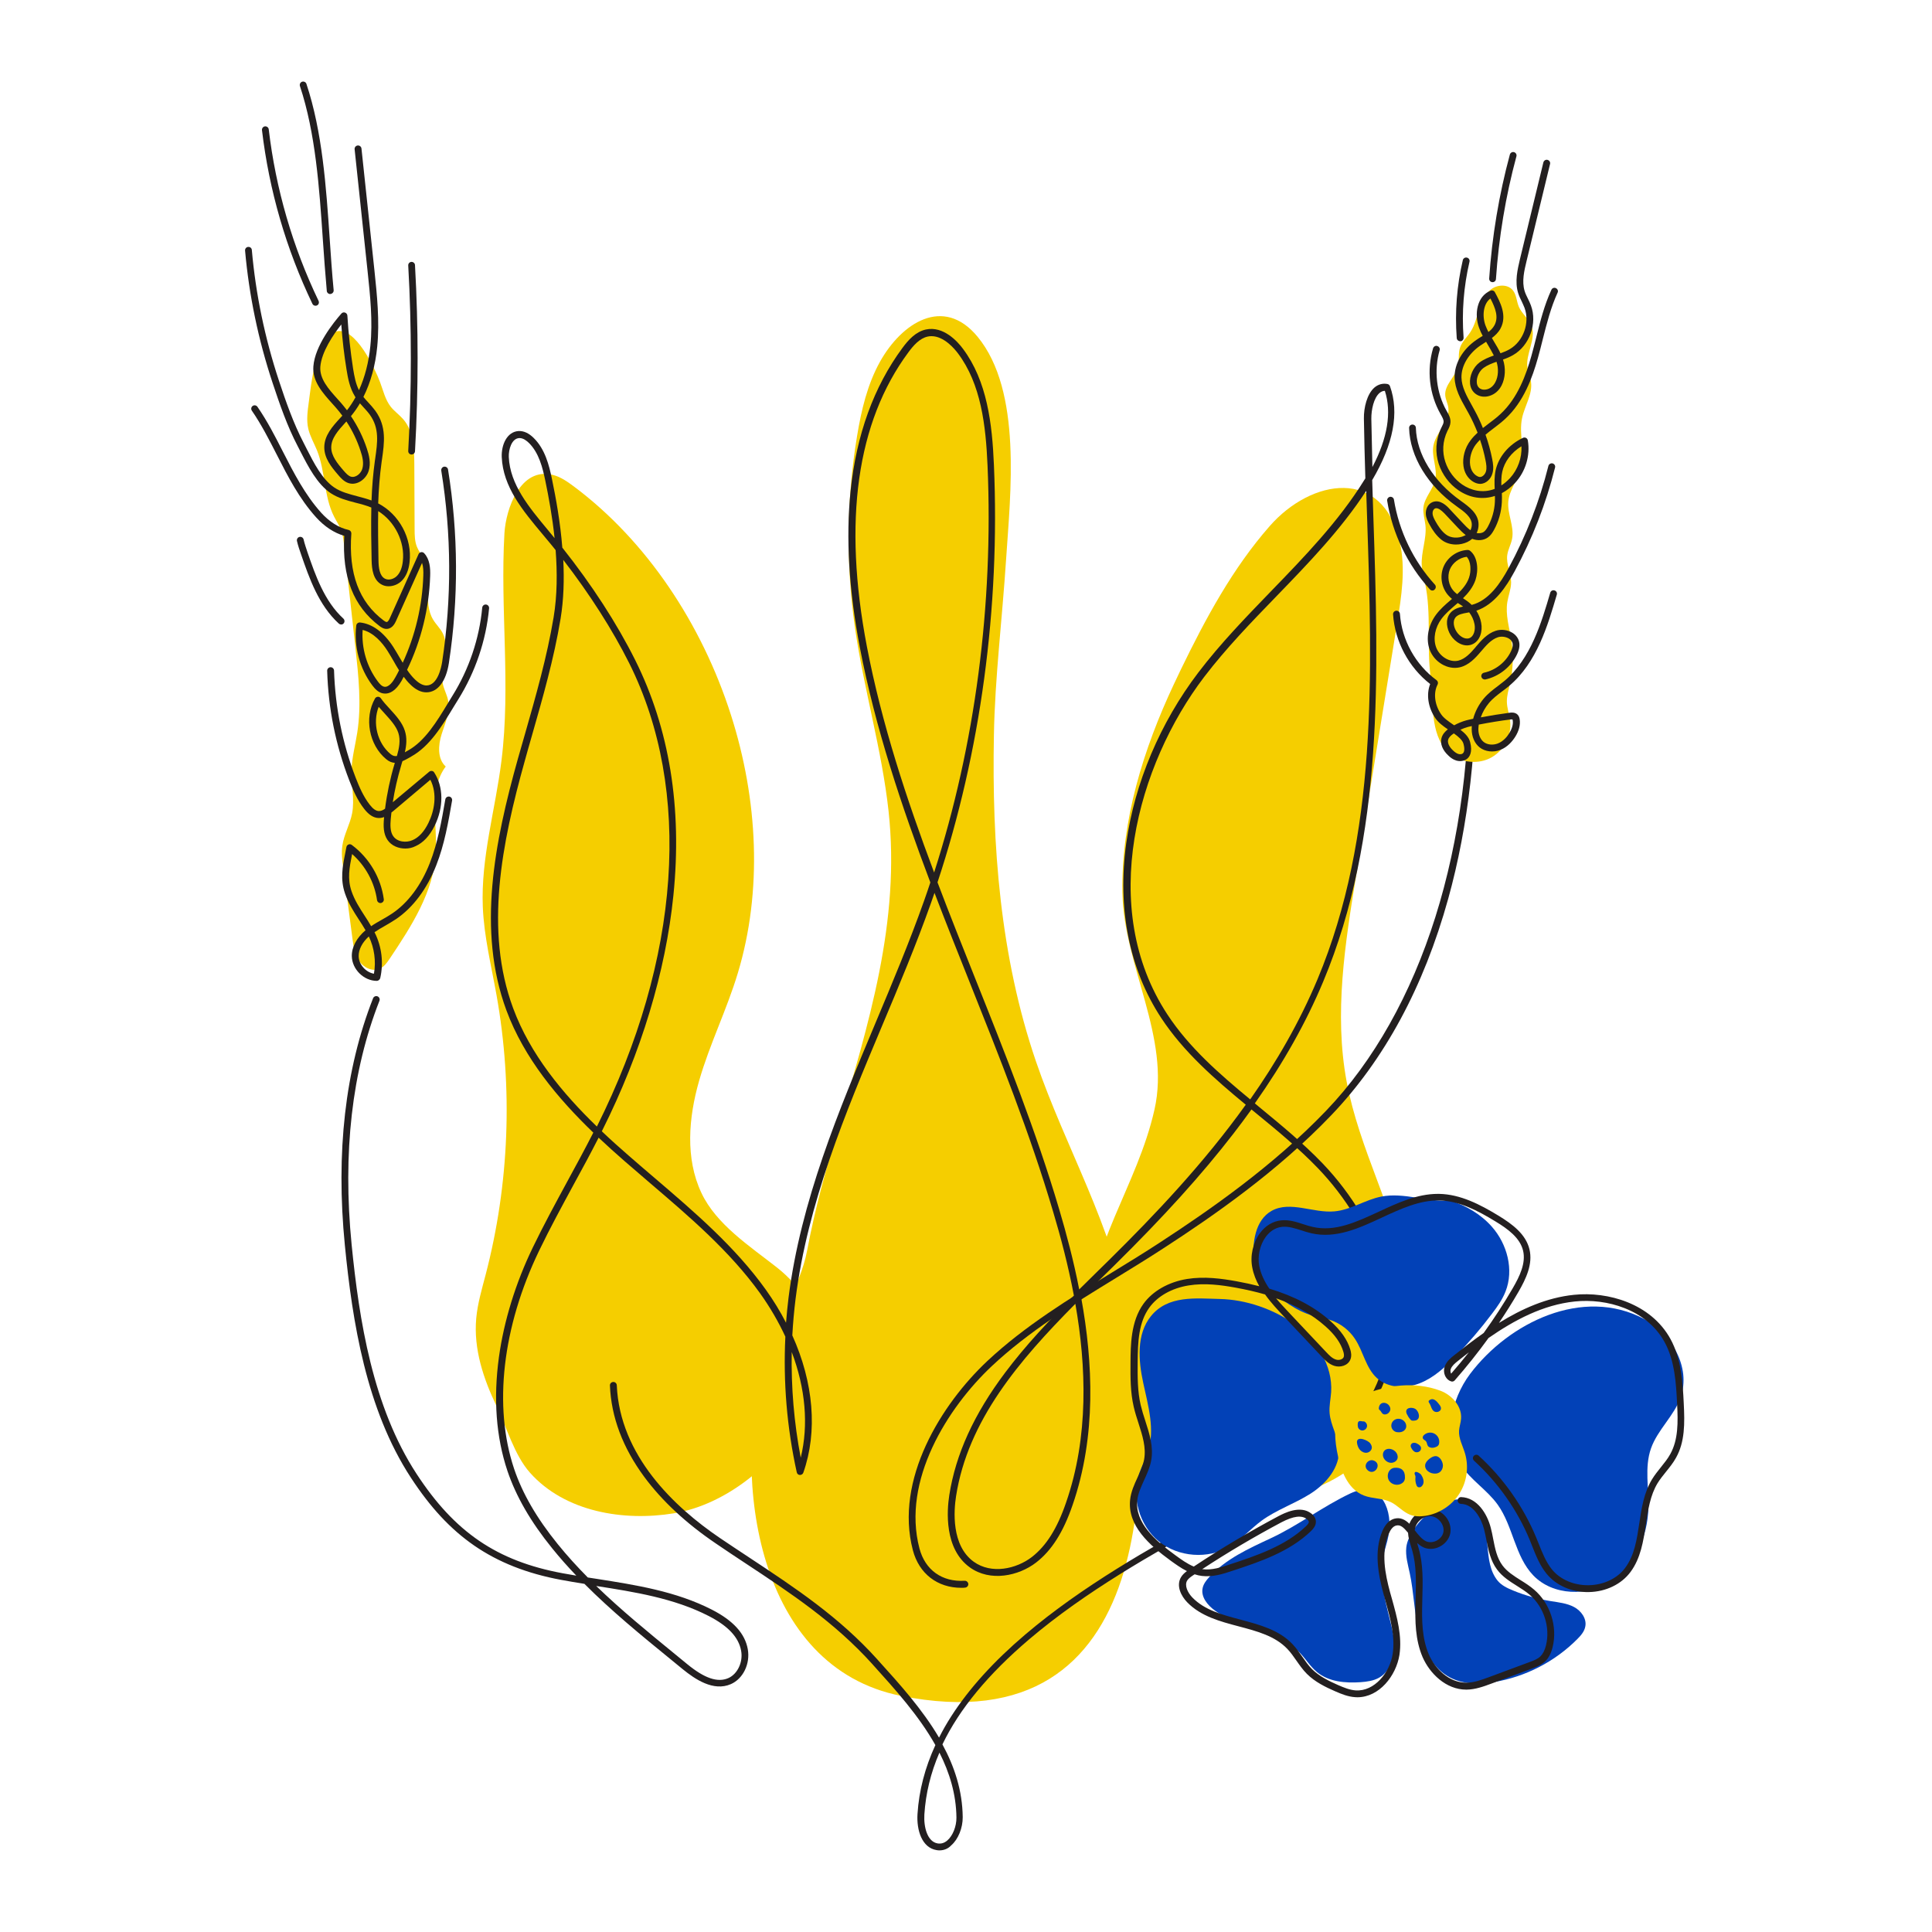 <?xml version="1.0" encoding="UTF-8"?> <!-- Generator: Adobe Illustrator 25.2.1, SVG Export Plug-In . SVG Version: 6.00 Build 0) --> <svg xmlns="http://www.w3.org/2000/svg" xmlns:xlink="http://www.w3.org/1999/xlink" version="1.1" id="Слой_1" x="0px" y="0px" width="2000px" height="2000px" viewBox="0 0 2000 2000" style="enable-background:new 0 0 2000 2000;" xml:space="preserve"> <style type="text/css"> .st0{fill:#F5CE00;} .st1{fill:#231F20;} .st2{fill:#0241B7;} </style> <g> <g id="XMLID_00000157280948835989663460000008685308955538075049_"> <path class="st0" d="M756.6,739.9c-30.1-94-87.1-179.9-162.5-236.3c-6.7-5-13.8-10-21.9-12c-33.7-8.3-48.5,35.3-50,60.3 c-4.6,78.5,6.7,157.7-3.1,235.7c-6.3,50.6-21.4,100.4-19.3,151.3c1.3,30.8,8.8,60.9,14.2,91.2c17.1,95.8,13.3,195.4-11.3,289.6 c-3.9,14.9-8.3,29.7-9.7,45c-2.9,31.9,7.5,62.7,21.1,91.1c10.5,22,18.4,50.6,34.5,68.7c36.4,40.9,97.3,50.5,148.8,42.1 c107.8-17.5,213.4-170.9,106.5-254.8c-27.5-21.6-62.5-44.3-77.8-76.9c-16.9-35.8-13.3-78-2.4-116s28.7-73.7,40.1-111.6 C789.4,922.5,784.7,827.6,756.6,739.9z"></path> </g> <g id="XMLID_00000141448159904285488460000002099047576304956596_"> <path class="st0" d="M1215,708.7c-31.1,66.2-54.4,140.3-53.1,215.3c1.3,75.6,50.2,149.7,33.2,224.7 c-17.9,79.4-68.3,140.5-69.9,225.2c-1.2,62.8,14,142.6,77.8,171.1c57.4,25.6,151,11.2,198.9-27.8c58.4-47.5,69.7-124.2,55.6-194.5 c-14-69.6-50.5-133.3-63.5-203.2c-13.1-70.4-1.6-142.7,9.9-213.3c14.1-87,28.3-174,42.4-261c4.5-27.8,9-56.4,2.8-83.9 c-17.6-78.4-91.7-65.8-134.7-16.7c-38.4,43.7-66.3,95.6-91.7,147.9C1220.1,698,1217.5,703.3,1215,708.7z"></path> </g> <g id="XMLID_00000117649250904395172010000015980063158513396922_"> <path class="st0" d="M1041.5,579.1c4.4-67.5,16.9-174.1-29.5-230.5c-35.5-43-78.8-14-101,25.8c-13.1,23.5-19.3,50.1-23.7,76.6 c-11,66-11.7,133.6-2.1,199.8c9.2,63.3,27.6,125,34.6,188.5c12.6,115.2-20.8,220.9-52.7,329.9c-12.2,41.8-23.5,82.5-31.5,125 c-7.4,39.7-34.3,74.7-44.9,114.3c-33.5,124.9-6.8,317.2,141.7,347c269.3,54.1,261-243.6,235.8-391.9 c-15.9-93.6-65.4-175.9-95.8-264.9c-37.1-108.6-45.7-224.1-43.5-338.1C1029.9,702.1,1037.5,640.6,1041.5,579.1z"></path> </g> </g> <g> <g> <path class="st1" d="M972.5,1915.5c-1,0-2.1-0.1-3.1-0.3c-15-2.5-20.7-20.6-19.6-37.4c1.5-24,7.7-47.9,18.5-71.3 c-17.1-30.5-41.8-57.8-64.7-83.2l-0.6-0.7c-39.2-43.4-83.9-73-131.3-104.3c-10-6.6-20.3-13.4-30.5-20.4 c-30.9-20.9-55.9-44.2-74.3-69.1c-22.2-30.1-34.2-61.9-35.5-94.5c-0.1-2,1.4-3.6,3.4-3.7c1.9-0.1,3.6,1.4,3.7,3.4 c3.1,72.9,59.7,126.2,106.7,158.1c10.2,6.9,20.5,13.7,30.5,20.3c47.8,31.6,92.9,61.4,132.6,105.5l0.6,0.7 c22.2,24.5,45.9,50.8,63.2,80.2c3.8-7.6,8.1-15.1,12.9-22.5c18.2-28.3,43.8-56.6,76.3-84.2c59.5-50.6,130.3-90,187.2-121.6 c9.8-5.4,20-10.8,30.8-16.5c54.6-28.8,116.6-61.4,142.7-114.5c38.3-77.8-1.4-171.6-57.6-230.1c-19.8-20.6-42.5-39.3-64.5-57.3 c-1.5-1.2-2.9-2.4-4.4-3.6c-6,8.3-12.2,16.7-18.7,25.1c-32.7,42.3-71.9,85.7-123.3,136.4c-3.4,3.3-6.8,6.7-10.2,10 c-8,7.9-16,15.7-24,23.7c12.1,66.5,15.8,142.8-9,214.4c-9.7,28.2-21.7,47-37.7,59.4c-18.1,14-47.6,20.3-68.7,5 c-26.6-19.2-23.7-58.6-21.2-74.7c6.6-42.3,25.5-83.9,58-127.1c21.1-28.1,45.8-54.3,71-79.5c-6-31.7-13.8-61.1-21.4-86.5 c-23.9-81-55.9-161.1-86.8-238.6c-12.1-30.3-24.3-60.9-36.1-91.8c-1.3,3.7-2.5,7.3-3.8,10.9c-15.2,42.8-33.1,85.5-50.5,126.8 c-37.9,90.1-77,183.4-89.5,282.4c-1.6,12.7-2.7,25.4-3.4,38c22,48.8,26.4,99.4,11.4,142.1c-0.5,1.5-2,2.4-3.6,2.4 c-1.6-0.1-2.9-1.2-3.2-2.8c-10.2-46.3-14.1-93.3-11.8-140.4c-7-15.2-15.7-30.2-26.1-44.8c-31.2-43.5-73-79.2-113.4-113.7 c-9-7.7-18.3-15.7-27.4-23.6c-8.7-7.6-17.6-15.6-26.4-23.9c-8.4,16.5-17.3,32.9-26,48.8c-12,22.2-24.5,45.1-35.6,68.2 c-38.1,79-47.5,161.3-25.9,225.8c8.6,25.5,23.3,51,45.2,78c9.7,12,20.2,23.5,31.1,34.5c3.3,0.5,6.5,1,9.7,1.5 c40.1,6.3,81.6,12.8,118.7,31.8c22.1,11.3,34.3,24.7,37.2,40.9c2.7,15.1-4.8,30.6-17.5,36.2c-18.1,7.9-37.1-5.1-49.9-15.5 c-4.2-3.5-8.5-6.9-12.7-10.4c-30.2-24.6-61-49.8-89-77.9c-8-1.3-16-2.6-24-4.1c-35.6-6.6-65.1-18.3-90.2-35.6 c-24.4-16.9-45.2-39.2-65.5-70.3c-46.2-70.7-60.5-161.2-68.3-240.5c-9.5-96,0.3-182.1,29.2-255.7c0.7-1.8,2.8-2.7,4.6-2 c1.8,0.7,2.7,2.8,2,4.6c-28.5,72.6-38.2,157.5-28.8,252.4c7.8,78.4,21.8,167.8,67.2,237.3c39.5,60.5,83.3,90.3,151.1,102.9 c4.7,0.9,9.5,1.7,14.3,2.5c-8.7-9.1-17-18.4-24.9-28.2c-22.4-27.6-37.5-53.9-46.4-80.2c-11.8-35.2-14.7-74.9-8.8-117.9 c5.2-37.5,17.3-76.7,35-113.3c11.2-23.2,23.7-46.2,35.8-68.5c9-16.5,18.2-33.5,26.9-50.5c-36.6-35.3-71.6-76.9-90-126.7 c-30.5-82.6-12.3-174,12-260.6c2.4-8.5,4.9-17.2,7.3-25.5c11.2-39.2,22.8-79.8,29.6-120.7c3.8-22.8,3.8-46.7,2.1-69.5 c-2.3-2.9-4.6-5.8-7-8.6c-2.3-2.8-4.6-5.5-6.9-8.3c-20-23.9-40.6-48.5-41.9-79.5c-0.5-12.6,5.4-26.3,17.6-26.9 c5.2-0.2,10.5,2.2,15.5,7.2c11.7,11.5,15.9,28,18.9,42.6c4.1,19.7,8.6,44.5,10.7,70.9c30.6,38.5,56.5,78.5,75.4,116.3 c35.5,71.1,48.8,153.1,39.6,243.7c-8,78.9-33.4,162.9-73.5,243c-0.2,0.4-0.4,0.8-0.6,1.2c9.2,8.8,18.5,17.1,27.7,25.1 c9,7.9,18.3,15.8,27.3,23.5c40.7,34.8,82.8,70.8,114.5,115c8.1,11.3,15.2,22.9,21.2,34.6c0.7-8.7,1.5-17.3,2.6-26 c12.6-100,52-193.7,90-284.3c17.3-41.2,35.2-83.9,50.3-126.5c2.2-6.3,4.4-12.6,6.5-19c-29.9-79.1-57-160.1-73-243.3 c-11.3-59.1-14.6-113.5-9.6-161.8c6-58.3,24.1-108.2,53.7-148.2c6-8.2,13.7-16.8,24.3-19.1c18.2-3.9,32.9,12.6,38.3,19.9 c25.1,33.5,30.3,77.6,32.1,120.3c6.4,148.4-13.8,297.3-58.4,432.1c12.7,33.6,26,66.8,39.1,99.7c31,77.6,63,157.9,87,239.2 c7.2,24.3,14.7,52.3,20.6,82.5c6.9-6.8,13.8-13.6,20.6-20.3c3.4-3.3,6.8-6.7,10.2-10c47.5-46.9,98.1-100.2,141.6-160.9 c-32.1-26.6-64.3-54.5-87.5-89.8c-33.1-50.4-45.6-113-36.2-181.1c8.6-61.9,35.1-124.6,74.6-176.5c22.8-30,49.5-57.5,75.3-84.2 c34.4-35.5,69.9-72.2,96.2-114.6c0.5-0.8,0.9-1.5,1.4-2.2c-0.6-20.6-1.2-41.4-1.5-61.9c-0.2-11.2,3.2-25.5,11-32.2 c3.8-3.2,8.4-4.5,13.3-3.6c1.2,0.2,2.3,1.1,2.7,2.3c9.8,27.3,3.6,60-18.4,97.2c0.4,12.8,0.8,25.5,1.2,38.1 c5.4,162.5,11,330.6-51.9,481c-17.7,42.3-41,83.8-70.8,126.1c1.6,1.3,3.2,2.6,4.8,4c22.1,18.2,45,37,65.1,57.9 c31.2,32.5,54.8,72.5,66.4,112.8c13,45.3,10.4,88.6-7.6,125.3c-27.2,55.2-90.2,88.4-145.8,117.7c-10.8,5.7-20.9,11-30.6,16.4 c-56.6,31.5-127.1,70.7-186,120.8c-42.2,35.9-72,71.9-89.7,108.7c12.5,23,20.7,47.9,21,75.3c0.1,11.2-4.7,23-11.9,29.2 C981.5,1913.8,977.1,1915.5,972.5,1915.5z M972.5,1814.3c-9.1,21-14.2,42.3-15.6,64c-0.8,13.2,3.1,28.2,13.7,30 c3.6,0.6,7-0.4,10.1-3.1c5.6-4.8,9.5-14.6,9.4-23.7C989.8,1857.3,983,1835.1,972.5,1814.3z M617.2,1641.8 c25.9,25.1,54,48,81.5,70.5c4.2,3.5,8.5,6.9,12.7,10.4c17.9,14.7,31.5,19.3,42.5,14.5c9.6-4.2,15.5-16.7,13.3-28.4 c-2.5-13.9-13.5-25.6-33.5-35.9C697.7,1654.4,656.8,1648,617.2,1641.8C617.2,1641.8,617.2,1641.8,617.2,1641.8z M1113.2,1349.7 c-57.9,58.4-111.3,120.6-123.5,199.2c-2.3,14.8-5.1,50.9,18.3,67.8c18.3,13.2,44.1,7.5,60.2-4.9c14.8-11.5,26.1-29.3,35.3-56.1 C1127.3,1487.2,1124.5,1414.1,1113.2,1349.7z M819.6,1399.6c-0.7,36.7,2.4,73.2,9.3,109.4C837.2,1475.2,833.8,1437.2,819.6,1399.6 z M583.1,579.6c1,20.1,0.5,40.9-2.8,60.9c-6.8,41.2-18.5,82-29.8,121.5c-2.4,8.4-4.9,17-7.2,25.5c-23.9,85.4-42,175.5-12.1,256.2 c17.7,47.8,51.2,88.1,86.7,122.5c86.8-173.7,99-348.4,33.5-479.6C634,651.9,610.6,615.2,583.1,579.6z M1414.3,508.1 c-26.2,40.2-60.1,75.2-92.9,109.1c-25.7,26.5-52.2,53.9-74.8,83.5c-69.2,90.9-110.7,239-38.1,349.5c22.5,34.3,54.1,61.8,85.7,87.9 c27-38.4,51-79.8,69.7-124.4c62.3-149.1,56.7-316.3,51.3-478.1C1414.9,526.5,1414.6,517.3,1414.3,508.1z M964.3,348 c-1.3,0-2.6,0.1-3.9,0.4c-8.4,1.8-14.9,9.3-20.1,16.4c-53.4,72.1-67.8,174.5-42.9,304.5c15.3,79.8,41,157.7,69.6,233.9 c42.4-131.8,61.5-276.7,55.3-421.2c-1.8-41.5-6.7-84.4-30.7-116.3C988.3,361.3,977.3,348,964.3,348z M537.9,453.5 c-0.1,0-0.2,0-0.4,0c-7.9,0.4-11.1,11.9-10.8,19.5c1.2,28.6,21.1,52.3,40.2,75.3c2.3,2.8,4.7,5.6,6.9,8.4c0.1,0.1,0.2,0.3,0.3,0.4 c-2.3-22.1-6.1-42.6-9.6-59.5c-2.8-13.5-6.6-28.8-16.9-39C545.3,456.3,541.7,453.5,537.9,453.5z M1433.6,404.6 c-2,0-3.8,0.8-5.5,2.2c-6,5.1-8.6,17.4-8.5,26.7c0.3,16.5,0.7,33.3,1.1,50C1436.4,453.5,1440.8,427,1433.6,404.6z"></path> </g> </g> <g> <g> <path class="st0" d="M319.6,416.8c-1.2,8.9-2.5,18.1-0.5,26.9c1.8,7.9,6,15,9.1,22.6c8.8,22,6.9,47.5,17.7,68.6 c2.5,4.9,5.7,9.6,7.5,14.8c1.7,4.7,2.2,9.6,2.8,14.6c3.9,35.3,7.8,70.6,11.7,105.9c3.2,29.4,6.5,59.2,1.9,88.4 c-2,13-5.6,25.9-5.9,39c-0.4,14.9,3.4,29.9,0.6,44.4c-2.2,11.5-8.5,21.9-10.1,33.5c-1.1,7.7-0.1,15.4,0.9,23.1 c3.2,24.2,6.3,48.4,9.5,72.6c1.1,8.2,2.3,16.7,6.9,23.6c4.6,6.8,13.8,11.4,21.4,8c4.6-2,7.6-6.4,10.4-10.5 c22.4-33.5,45.5-69.1,47.7-109.3c1.7-30.6-8.1-64.9,10.2-89.5c-8.8-8-7.8-22.2-4.2-33.6c3.6-11.4,9-23,6.7-34.7 c-1.1-5.8-4.1-11-5.4-16.8c-3.9-17.4,7.9-36.8-0.1-52.7c-2.6-5.2-7-9.2-10-14.2c-11.1-18.3-0.2-43.5-9.7-62.7 c-2.1-4.3-5.2-8.1-7-12.5c-2.4-5.8-2.5-12.3-2.5-18.7c-0.1-22.3-0.2-44.5-0.3-66.8c-0.1-16.4-0.7-34.3-11.4-46.7 c-4-4.6-9.1-8.2-12.9-12.9c-5.8-7.3-7.9-16.9-11.2-25.7c-5.1-13.6-25.5-57.6-45.1-52.4C326.4,348.9,322,399.4,319.6,416.8z"></path> </g> <g> <g> <path class="st1" d="M402.3,606.9c-2.4,0-4.8-0.5-6.9-1.6c-9.1-4.6-10.5-15.9-10.7-25.2c-0.4-18-0.7-36.3-0.3-54.7 c-5.1-2.1-10.6-3.6-16.3-5c-8.8-2.3-17.9-4.7-25.8-9.9c-14-9.4-23.4-27.8-31-42.6c-1.1-2.1-2.2-4.2-3.2-6.2 c-10.8-20.6-18.7-43.6-25.9-65.3c-14.8-44.6-24.4-90.7-28.5-137c-0.2-1.9,1.3-3.7,3.2-3.8c2-0.2,3.7,1.3,3.8,3.2 c4,45.7,13.5,91.3,28.1,135.4c7.1,21.5,15,44.1,25.5,64.2c1.1,2,2.1,4.1,3.2,6.3c7.5,14.8,16.1,31.6,28.6,40 c6.9,4.6,15.1,6.7,23.7,9c4.9,1.3,9.9,2.6,14.8,4.4c0.5-13.8,1.6-27.6,3.5-41.3l0.3-2c2.4-16.9,4.5-31.4-5.5-45.4 c-2-2.8-4.3-5.3-6.8-8c-1.2-1.3-2.3-2.6-3.5-3.9c-2.8,4.8-5.9,9.2-9.3,13.3c7,10.4,12.6,21.8,16.5,33.6 c2.2,6.6,4.4,15.1,1.8,23.2c-2.6,8.2-11.8,15.4-20.8,12.5c-4.7-1.5-8.1-5.4-10.5-8.2c-7.7-8.9-14.6-17.7-14.6-28.9 c0-12.2,8.6-21.7,16.3-30.1c0.8-0.9,1.6-1.8,2.4-2.6c-2.1-2.8-4.3-5.6-6.6-8.2c-1.3-1.5-2.7-3.1-4.1-4.6 c-9.6-10.7-20.5-22.8-19.3-38.2c1.6-21.4,20.8-45.4,29-54.7c0.9-1.1,2.5-1.5,3.8-1c1.4,0.5,2.3,1.7,2.4,3.1 c1.1,18.3,3.1,36.7,5.9,54.8c1.3,8,2.7,15.7,6.1,22.4c6.1-13.4,10.1-28.8,11.8-45.8c2.6-25.8-0.2-52.1-2.9-77.6 c-3.7-34.8-5.2-48.9-6.7-63c-1.5-14.1-3-28.2-6.7-63c-0.2-1.9,1.2-3.7,3.2-3.9c1.9-0.2,3.7,1.2,3.9,3.2c3.7,34.8,5.2,48.9,6.7,63 c1.5,14.1,3,28.2,6.7,63c2.7,25.8,5.5,52.5,2.9,79.1c-1.9,19.4-6.8,37-14.3,52c1.6,2,3.3,3.9,5.1,5.8c2.5,2.7,5,5.5,7.3,8.6 c11.7,16.3,9.3,32.9,6.8,50.5l-0.3,2c-2,14.3-3.1,28.8-3.6,43.3c21.8,11.3,35.3,36.3,32.5,60.8c-0.9,8.1-3.5,14.5-7.7,18.9 C412.6,604.8,407.3,606.9,402.3,606.9z M391.5,529.1c-0.3,17.1,0,34.2,0.3,51c0.1,7.3,1,16.1,6.8,19c4.2,2.1,9.7,0,12.6-3.2 c3.1-3.3,5.1-8.3,5.8-14.8C419.4,560.9,408.6,539.7,391.5,529.1z M358.6,436.3c-0.4,0.5-0.9,0.9-1.3,1.4 c-7.1,7.8-14.4,15.9-14.4,25.4c0,8.7,6.1,16.4,12.9,24.2c2.5,2.9,4.7,5.2,7.3,6.1c4.9,1.5,10.3-2.9,11.9-7.9 c1.9-6.1,0.2-12.9-1.8-18.8C369.7,456,364.8,445.7,358.6,436.3z M353.3,335.9c-8.2,10.4-20.5,28.4-21.7,43.8 c-0.9,12.4,8.4,22.9,17.5,33c1.4,1.6,2.9,3.2,4.2,4.7c2,2.4,4,4.8,5.9,7.3c3.2-4.1,6.2-8.6,8.8-13.4c-0.3-0.4-0.5-0.8-0.7-1.2 c-5.2-8.4-7.1-18.3-8.6-27.7C356.2,367.1,354.4,351.5,353.3,335.9z"></path> </g> <g> <path class="st1" d="M326.6,316.5c-1.3,0-2.6-0.7-3.2-2c-27.2-56.8-44.8-117.3-52.2-179.8c-0.2-1.9,1.2-3.7,3.1-3.9 c1.9-0.2,3.7,1.2,3.9,3.1c7.3,61.8,24.7,121.5,51.6,177.6c0.8,1.8,0.1,3.9-1.7,4.7C327.6,316.4,327.1,316.5,326.6,316.5z"></path> </g> <g> <path class="st1" d="M341.8,304.4c-1.8,0-3.4-1.4-3.5-3.2c-1.6-17.7-2.9-35.8-4.1-53.3c-3.7-54-7.5-109.9-23.7-158.8 c-0.6-1.9,0.4-3.9,2.2-4.5c1.9-0.6,3.9,0.4,4.5,2.2c16.5,49.7,20.4,106.1,24.1,160.5c1.2,17.5,2.4,35.5,4.1,53.1 c0.2,1.9-1.3,3.7-3.2,3.9C342,304.4,341.9,304.4,341.8,304.4z"></path> </g> <g> <path class="st1" d="M398.8,718c-0.8,0-1.6-0.1-2.3-0.2c-5-0.9-8.5-4.9-11-8.2c-13.2-17.6-19.3-40.2-16.7-62.1 c0.2-1.9,2-3.3,3.9-3.1c12.6,1.3,24.5,10,34.4,25.3c2.3,3.6,4.5,7.4,6.6,11c1.1,1.8,2.1,3.6,3.2,5.4c13-28.3,20.3-59.1,21.3-90.2 c0.2-4.6,0-9.3-1.3-13.2l-26.8,59.8c-1.1,2.4-3.6,7.9-9.1,8.5c-3.7,0.4-6.8-1.9-8.2-3c-26.9-20.3-38.9-50.8-36.4-93.3 c-10.5-3-20.5-9.6-29.2-19.2c-17.5-19.4-29.2-42.3-40.5-64.5c-7.9-15.4-16-31.4-26-45.9c-1.1-1.6-0.7-3.8,0.9-4.9 c1.6-1.1,3.8-0.7,4.9,0.9c10.3,14.9,18.5,31,26.5,46.7c11.1,21.7,22.6,44.2,39.5,63c8.5,9.4,18.3,15.6,28.4,17.8 c1.7,0.4,2.9,2,2.8,3.7c-3,41.4,7.9,70.8,33.4,90c0.7,0.5,2.3,1.7,3.3,1.6c1-0.1,2.1-1.6,3.3-4.3l29.6-66c0.5-1.1,1.5-1.8,2.6-2 c1.2-0.2,2.4,0.2,3.2,1.1c5.9,6.3,6.5,15.5,6.2,23.6c-1.1,33.5-9.3,66.9-23.9,97.1c2.4,3.6,5,6.9,8.1,9.9 c4.2,4.1,8.1,6.2,11.8,6.3c0,0,0.1,0,0.1,0c11.6,0,15.4-18.6,16.3-24.3c10-65.8,9.7-132.4-0.9-198.1c-0.3-1.9,1-3.8,2.9-4.1 c1.9-0.3,3.8,1,4.1,2.9c10.7,66.4,11,133.8,0.9,200.3c-2.9,19-11.6,30.4-23.3,30.4c0,0-0.1,0-0.1,0c-5.6,0-11.2-2.8-16.7-8.3 c-2.5-2.4-4.7-5.1-6.7-7.8c-0.7,1.4-1.5,2.8-2.2,4.2C409.6,715.3,403.5,718,398.8,718z M375.4,652.1 c-1.3,18.9,4.3,38.1,15.7,53.3c1.8,2.4,4,5,6.6,5.5c4.9,0.9,9.3-5.6,11.5-9.6c1.4-2.5,2.7-4.9,3.9-7.4c-2-3.1-3.8-6.3-5.6-9.5 c-2.1-3.6-4.2-7.2-6.4-10.7C395.6,665.1,386.8,654.9,375.4,652.1z"></path> </g> <g> <path class="st1" d="M426.1,470.5c-0.1,0-0.1,0-0.2,0c-2-0.1-3.4-1.8-3.3-3.7c3.6-63.7,3.6-128.3,0-192c-0.1-2,1.4-3.6,3.3-3.7 c1.9-0.1,3.6,1.4,3.7,3.3c3.6,64,3.6,128.9,0,192.8C429.5,469,427.9,470.5,426.1,470.5z"></path> </g> <g> <path class="st1" d="M419.6,878.4c-7,0-14.2-2.7-18.4-8.8c-4.4-6.4-4.4-14.5-3.7-22.3c0-0.5,0.1-1,0.1-1.5 c-1.8,0.7-3.8,1.1-5.8,1c-5.1-0.2-9.9-3.2-14.6-9.2c-7.3-9.2-12-20.3-15.7-29.9c-14-36.3-21.7-74.4-22.8-113.3 c-0.1-2,1.5-3.6,3.4-3.7c2-0.1,3.6,1.5,3.7,3.4c1.2,38.1,8.7,75.4,22.4,111c3.7,9.5,8,19.6,14.6,28c3.3,4.3,6.4,6.4,9.3,6.5 c2.2,0.1,4.3-0.9,6.5-2.4c2-15.7,5.3-31.3,9.8-46.4l0.3-1.1c-2.9-0.2-5.8-1.2-8.9-3.8c-17.8-14.6-23-42.8-11.6-62.8 c0.6-1.1,1.7-1.7,2.9-1.8c1.2-0.1,2.4,0.5,3.1,1.5c2.5,3.6,5.7,7.1,9.2,10.9c6.4,7,13,14.2,15.7,22.8c2.4,7.4,1.7,15,0,22.3 c0.3-0.2,0.7-0.4,1-0.6c0.7-0.4,1.5-0.9,2.3-1.3c17.5-9.7,30-30.3,41-48.5c1.7-2.8,3.4-5.6,5-8.2c17.1-27.4,27.8-59,30.8-91.2 c0.2-1.9,1.9-3.4,3.9-3.2c1.9,0.2,3.4,1.9,3.2,3.9c-3.1,33.3-14.2,65.9-31.9,94.3c-1.6,2.6-3.3,5.3-5,8.1 c-11.5,19-24.5,40.4-43.6,51c-0.8,0.4-1.5,0.8-2.2,1.3c-2.3,1.3-4.7,2.6-7,3.6c-0.3,0.9-0.5,1.8-0.8,2.6l-0.6,2.1 c-3.7,12.4-6.6,25-8.6,37.8l37.7-31.6c0.8-0.7,1.8-0.9,2.8-0.8c1,0.1,1.9,0.7,2.4,1.6c9.7,14.9,9.9,36,0.4,55.2 c-5.2,10.5-11.9,17.6-19.9,21.1C426.9,877.6,423.2,878.4,419.6,878.4z M405.2,841.1c-0.3,2.2-0.5,4.5-0.7,6.7 c-0.5,6-0.8,12.9,2.5,17.7c4.3,6.3,13.6,7.1,20.1,4.2c6.5-2.8,12-8.8,16.4-17.8c6.1-12.3,9.5-30,2-44.7L407,839.7 C406.4,840.1,405.8,840.6,405.2,841.1z M392,731.7c-6.5,16.6-1.5,37.5,12.3,48.9c2.3,1.9,4.3,2.4,6.6,2 c2.3-8.1,3.9-16.3,1.5-23.8c-2.3-7.2-8.4-13.8-14.2-20.2C396.1,736.3,394,734,392,731.7z"></path> </g> <g> <path class="st1" d="M390,1015.4C390,1015.4,390,1015.4,390,1015.4c-13.5-0.1-25.5-12-25.8-25.5c-0.2-9.4,5-19.1,14.2-26.9 c-2.2-3.8-4.6-7.6-7-11.2c-5.4-8.3-10.9-16.9-14.3-27c-5-14.8-2.5-27.6,0.2-41.2c0.4-2.2,0.9-4.4,1.3-6.7c0.2-1.2,1-2.2,2.2-2.7 c1.1-0.4,2.4-0.3,3.4,0.5c18,13.4,30.1,33.9,33.1,56.1c0.3,1.9-1.1,3.7-3,4c-1.9,0.3-3.7-1.1-4-3c-2.5-18.2-12-35.6-25.8-47.7 c-0.1,0.3-0.1,0.7-0.2,1c-2.6,13.2-4.8,24.6-0.4,37.5c3.2,9.3,8.2,17.1,13.6,25.4c2.3,3.5,4.6,7.1,6.7,10.8 c3.6-2.5,7.4-4.6,11.1-6.7c3.5-2,7.2-4.1,10.6-6.4c16.5-11.1,30-29.2,39.1-52.4c8.2-21,12.2-43.8,16-65.8 c0.3-1.9,2.2-3.2,4.1-2.9c1.9,0.3,3.2,2.2,2.9,4.1c-3.9,22.4-7.9,45.5-16.4,67.1c-9.6,24.5-24.1,43.8-41.7,55.7 c-3.6,2.4-7.4,4.6-11,6.7c-3.9,2.2-7.7,4.4-11.2,6.8c0.1,0.2,0.2,0.4,0.3,0.6c7.2,14.5,9.2,31.2,5.6,47 C393.1,1014.2,391.6,1015.4,390,1015.4z M381.8,969.4c-6.8,6.2-10.6,13.5-10.5,20.4c0.1,8.7,7.4,16.7,15.8,18.2 C389.4,995.1,387.5,981.2,381.8,969.4z"></path> </g> <g> <path class="st1" d="M353.2,646.5c-0.9,0-1.7-0.3-2.4-0.9c-21-19.2-30.6-47-39.1-71.6c-1.6-4.5-3.2-9.2-4.3-14 c-0.4-1.9,0.8-3.8,2.7-4.2c1.9-0.4,3.8,0.8,4.2,2.7c1,4.4,2.6,8.9,4,13.2c8.2,23.8,17.5,50.7,37.2,68.7c1.4,1.3,1.5,3.6,0.2,5 C355.1,646.1,354.2,646.5,353.2,646.5z"></path> </g> </g> </g> <g> <g> <path class="st2" d="M1506.5,1404.4c13.6-14.1,26.4-29,38.2-44.7c5.4-7.1,10.6-14.5,13.8-22.7c8.9-22.4,1.8-49.2-14.2-67.2 c-11.3-12.8-26.4-21.6-42.7-27c-24,1.7-48.1-8.7-71.7-4.1c-16.7,3.3-31.5,13.8-48.5,15.3c-21.9,2-45.7-11.2-64.9-0.6 c-17.4,9.7-20.4,33.4-18.5,53.3c0.5,5.6,1.4,11.4,4.2,16.3c2.6,4.4,6.6,7.7,10.5,10.9c14.1,11.4,28.6,23,46,28 c6.3,1.8,12.9,2.7,19.1,4.8c10.1,3.5,18.9,10.3,24.8,19.2c8.7,13,11.2,30.1,22.7,40.6c11.5,10.5,29.5,11.2,44,5.6 C1483.9,1426.5,1495.7,1415.6,1506.5,1404.4z"></path> <path class="st2" d="M1499.9,1242.2c-6.2-1.9-12.5-3.4-18.8-4.4L1499.9,1242.2z"></path> <path class="st2" d="M1499.9,1242.2c0.6,0.2,1.1,0.4,1.7,0.6c0.2,0,0.3,0,0.5,0L1499.9,1242.2z"></path> <path class="st2" d="M1430.2,1625.5c-0.3-14.7,6.3-26.3,7.9-40.9c2.7-25.7-11.3-52.2-40-38.7c-28.5,13.4-53.9,33.1-82.6,46.5 c-22.9,10.7-46.7,21.4-63.9,40.4c-2.9,3.2-5.7,6.8-6.6,11c-2.1,9.2,5,17.9,12.6,23.4c26.8,19.5,65.5,20.1,88.3,44.1 c6,6.3,10.6,14,17.4,19.6c12.2,10.1,29.3,11.6,45.1,10.5c6.7-0.5,13.5-1.4,19.3-4.7c10.1-5.8,15.2-18,15.7-29.6 c0.5-11.6-2.8-23.1-5.6-34.4C1433.9,1657.4,1430.6,1641.5,1430.2,1625.5z"></path> <path class="st2" d="M1306,1574.2c15.6-11.4,34.4-17.6,50.7-28c16.3-10.4,30.8-27.5,29.3-46.8c-1-12.6-8.6-24-9.6-36.6 c-0.6-7.2,1.1-14.5,1.6-21.7c1.7-27.6-15-53.9-37.4-70c-22.1-15.9-50.7-25.8-77.9-26.4c-24.9-0.6-53.6-4-71.2,17.7 c-15.2,18.7-13.1,45.8-8,69.3c5.1,23.6,12.3,48.3,4.9,71.2c-2.4,7.6-6.4,14.6-9,22.1c-8.4,24.6,0,54.1,20.2,70.6 c20.2,16.4,50.8,18.7,73.2,5.5C1285,1593.8,1294.5,1582.7,1306,1574.2z"></path> <path class="st2" d="M1629.5,1663.6c-7.3-3.9-15.8-4.8-24-6.1c-13.5-2.2-26.8-5.9-39.4-11.1c-5.8-2.4-11.7-5.2-15.7-10 c-16.1-19.6-5.5-52.3-20-73.5c-21.3-31.1-71.7,12.4-74.6,38.9c-1,9,1.7,18,3.6,26.9c4.2,19.6,4.5,40,9.2,59.5s14.8,39.1,32.6,48.4 c13.8,7.2,30.3,7.1,45.7,4.6c32.4-5.4,62.9-21.2,86-44.5c3.7-3.7,7.3-7.9,8.2-13C1642.7,1675.6,1636.8,1667.5,1629.5,1663.6z"></path> <path class="st2" d="M1702,1365.4c-63.6-33.8-140,3.7-180.1,56.8c-20.3,26.9-28.2,66.3-9.6,94.4c10.3,15.6,27.2,25.8,38.1,41 c16,22.4,17.8,53.5,36.9,73.3c20.3,21.1,56.4,22,80.8,5.8c24.4-16.2,37.5-46.1,38.3-75.4c0.6-20.8-4.2-42.3,2.7-61.9 c6.8-19.4,24.1-33.8,30.8-53.2C1750.5,1415.6,1730.6,1380.6,1702,1365.4z"></path> </g> <g> <path class="st1" d="M1405.1,1757c-0.8,0-1.5,0-2.3-0.1c-7.4-0.5-14.1-3.2-20.9-6.2c-9.6-4.2-20.6-9.5-29-17.9 c-4.2-4.2-7.6-9.1-10.9-13.8c-3.1-4.4-5.9-8.5-9.4-12.1c-12.7-13.3-31-18.2-50.3-23.3c-19.3-5.1-39.2-10.4-53.3-24.9 c-6.3-6.5-11.8-17.2-6.3-26.2c1.6-2.6,3.8-4.5,6-6.1c-6.2-3.1-11.8-7.2-16.7-10.7c-22.4-16.3-45-36.5-42.1-63.2 c0.9-8.3,4.3-15.8,7.7-23.1c2.9-6.3,5.6-12.3,6.8-18.6c2.2-12.4-1.7-24.7-5.9-37.7c-1.8-5.5-3.6-11.2-4.9-16.9 c-3.5-15.1-3.4-30.4-3.3-45.2c0.1-18.2,0.2-43,13.4-61.3c9.5-13.2,26-22.6,45.1-25.7c17.9-2.9,36-0.4,51.4,2.4 c8.2,1.5,16,3.2,23.4,5.1c-3.3-5.9-5.9-12.3-7.2-19.1c-2.5-12.2,0.6-26,7.9-35.9c5.7-7.7,13.5-12.4,22.1-13.2 c8-0.8,15.5,1.6,22.8,4c3.3,1.1,6.5,2.1,9.7,2.8c23.1,5.3,45.1-5,68.5-15.8c19.5-9.1,39.6-18.4,61-18.4c0.5,0,1,0,1.4,0 c22.1,0.4,42.6,11.1,61.5,22.6c14.4,8.8,28.2,19.1,32,34.8c3.6,15.2-3.4,30.2-11.5,44.2c-6.3,10.9-13.1,21.6-20.1,32 c23.6-14.6,49.4-26.2,77.6-29.1c35.2-3.7,79.7,9,99.9,45.6c11.5,20.9,12.8,46.2,13.8,66.5c1.1,21.1,1.2,40-7.9,56.4 c-2.9,5.3-6.7,10-10.4,14.6c-3.2,4-6.3,7.8-8.8,11.9c-7.6,12.5-9.9,27.9-12.1,42.7c-2.6,17.2-5.3,34.9-15.9,49.2 c-9.4,12.7-25.5,20.5-43.1,20.8c-17.6,0.4-34-6.8-43.9-19.1c-6.9-8.5-10.9-18.7-14.8-28.5c-0.8-2.1-1.7-4.2-2.5-6.3 c-12.9-31.1-32.8-59.4-57.7-82.1c-1.4-1.3-1.6-3.6-0.2-5c1.3-1.4,3.6-1.6,5-0.2c25.6,23.3,46.2,52.6,59.5,84.6 c0.9,2.1,1.7,4.2,2.6,6.4c3.7,9.3,7.5,19,13.7,26.7c8.6,10.6,22.9,16.7,38.3,16.4c15.4-0.3,29.5-7,37.6-18 c9.6-12.9,12-29,14.6-46.1c2.3-15.6,4.8-31.7,13.1-45.4c2.8-4.6,6.1-8.7,9.3-12.7c3.6-4.5,7.1-8.8,9.7-13.6 c8.2-14.8,8.1-32.6,7-52.6c-1-19.6-2.2-43.9-13-63.4c-18.6-33.8-60.1-45.4-92.9-41.9c-32.8,3.4-62.5,19.2-89.3,37.8 c-11,15.2-22.7,29.8-35,43.9c-0.9,1-2.4,1.5-3.7,1c-2.6-0.8-4.7-2.7-6-5.3c-1.6-3.2-1.8-7.1-0.5-10.4c1.9-5.2,6.4-8.8,9.7-11.4 c9.7-7.7,19.8-15.5,30.5-23c10.7-14.9,20.8-30.3,30-46.2c7.4-12.7,13.8-26.2,10.8-39c-3.2-13.3-15.7-22.5-28.8-30.4 c-18-11-37.5-21.2-58-21.6c-20.3-0.4-40.1,8.8-59.3,17.7c-23.4,10.9-47.5,22.1-73,16.3c-3.5-0.8-7-1.9-10.3-3 c-6.9-2.2-13.4-4.3-19.9-3.7c-8.4,0.8-13.9,6.1-17.1,10.4c-6.1,8.3-8.7,20.2-6.7,30.3c1.7,8.4,5.5,16.1,10.4,23.3 c26.3,7.9,46.9,18.9,63.4,33.7c10.7,9.6,17.4,19.2,20.4,29.3c0.8,2.6,1.6,6.5,0.2,10.1c-2.5,6.7-10.7,8.8-16.8,6.8 c-5.7-1.8-9.8-6.2-13.1-9.7l-39.1-41.5c-6.3-6.7-13.4-14.2-19.4-22.7c-9.3-2.7-19.4-5-30.3-7c-14.8-2.7-32.1-5.1-49-2.3 c-17.3,2.8-32,11.1-40.5,22.9c-11,15.2-12,34.9-12.1,57.2c-0.1,14.4-0.2,29.3,3.1,43.6c1.3,5.4,3,11,4.8,16.4 c4.3,13.3,8.7,27,6.1,41.1c-1.3,7.2-4.4,13.9-7.3,20.3c-3.2,7.1-6.3,13.7-7.1,20.9c-2.5,23.1,18.4,41.6,39.2,56.7 c5.9,4.3,12.3,9,19.3,11.9c28.3-18.8,57.8-36.3,87.7-52.2c5.6-2.9,22.5-11.9,34.1-2.6c3,2.4,4.6,5.4,4.6,8.5c0,4-2.5,7-5,9.5 c-22.7,21.9-53.9,32.1-81.4,41.2c-9.6,3.2-20.5,6.7-31.7,5.3c-2.5-0.3-5-0.9-7.4-1.7c-0.6,0.4-1.1,0.8-1.7,1.1 c-2.2,1.5-4.7,3.2-6,5.3c-3.1,5.1,0.4,12.5,5.3,17.6c12.7,13.1,30.9,17.9,50.1,23c19.4,5.2,39.6,10.5,53.6,25.3 c3.8,4,7,8.6,10.1,13c3.3,4.7,6.3,9.1,10.1,12.9c7.5,7.5,17.8,12.4,26.8,16.4c6.2,2.7,12.3,5.2,18.5,5.6 c19.3,1.2,35.3-18.5,38.2-37.8c2.7-18.2-2.5-36.8-7.5-54.9c-0.6-2.3-1.3-4.5-1.9-6.8c-5.6-20.6-10.1-44.5-1.3-65.4 c3-7,7.1-11.3,12.2-12.8c6.5-1.8,11.5,1,15.8,5.2c3.6-9.5,13.6-16.2,23.7-15.1c5.8,0.7,11.2,4,14.9,9.1c3.5,5,4.8,10.9,3.6,16.4 c-1.3,5.7-5.5,10.7-11.2,13.5c-5.6,2.7-11.8,2.8-16.9,0.3c-2.2-1.1-4.2-2.6-6.1-4.3c0.1,0.5,0.3,0.9,0.4,1.4 c0.4,1.4,0.8,2.7,1.2,4.1c4.8,16.9,4.3,34.6,3.8,51.8c0,1.6-0.1,3.1-0.1,4.7c-0.5,17.9-0.3,36.7,6.8,53.3 c6.3,14.6,20.7,29.3,38.7,29.3c0.1,0,0.1,0,0.2,0c7.9,0,15.7-2.9,23.3-5.7l42-15.6c4.1-1.5,8.4-3.1,11.4-6 c2.5-2.5,4.4-6.2,5.7-11.3c4.6-18.8-2.2-39.8-16.9-52.4c-3.9-3.4-8.6-6.3-13-9.1c-7.5-4.7-15.3-9.6-20.8-17.1 c-6.7-9-8.9-19.9-11-30.5c-0.7-3.7-1.5-7.5-2.4-11.1c-3.1-11.9-11.2-26-23.9-26.3c-2-0.1-3.5-1.7-3.4-3.6c0.1-2,1.7-3.5,3.6-3.4 c16.6,0.5,26.9,17.3,30.6,31.6c1,3.8,1.8,7.7,2.5,11.5c2,10.3,3.9,19.9,9.7,27.7c4.8,6.4,11.6,10.7,18.9,15.3 c4.7,2.9,9.5,6,13.8,9.7c16.7,14.2,24.4,38.1,19.2,59.4c-1.6,6.5-4.1,11.3-7.6,14.7c-4.1,3.9-9.3,5.9-13.9,7.6l-42,15.6 c-7.8,2.9-16.5,6.1-25.7,6.2c-0.1,0-0.1,0-0.2,0c-21.2,0-37.9-16.9-45.2-33.6c-7.7-17.9-7.9-37.6-7.4-56.3c0-1.6,0.1-3.1,0.1-4.7 c0.5-16.6,1-33.8-3.5-49.6c-0.4-1.3-0.8-2.6-1.2-3.9c-1.4-4.6-2.9-9.4-3.1-14.3c-4.6-5.5-7.9-8.7-12.5-7.4c-3,0.8-5.5,3.8-7.6,8.7 c-8,18.9-3.7,41.3,1.6,60.7c0.6,2.2,1.2,4.5,1.9,6.7c5.2,18.8,10.6,38.2,7.7,57.8C1445.2,1734.7,1427.9,1757,1405.1,1757z M1244.5,1624.4c0.1,0,0.2,0,0.3,0c9.6,1.3,19.7-2,28.5-5c26.8-8.8,57.1-18.8,78.7-39.5c1.3-1.3,2.9-3,2.9-4.3c0-0.9-0.8-2-2-3 c-5.4-4.3-14-3.2-26.4,3.3C1298.5,1590.8,1271,1607,1244.5,1624.4z M1464.5,1584.1c0.1,0.2,0.2,0.3,0.4,0.5 c3.4,4.3,7,8.8,11.1,10.8c3.1,1.5,7,1.4,10.7-0.3c3.8-1.8,6.5-5,7.4-8.6c0.8-3.5-0.1-7.4-2.5-10.7c-2.5-3.5-6.2-5.8-9.9-6.2 c-7.8-0.9-15.9,5.6-17,13.6C1464.6,1583.4,1464.5,1583.7,1464.5,1584.1z M1520.6,1399.9c-3.8,2.9-7.6,5.9-11.2,8.8 c-3.4,2.7-6.3,5.2-7.5,8.3c-0.6,1.5-0.5,3.4,0.2,4.8c0,0.1,0.1,0.2,0.1,0.2C1508.5,1414.8,1514.6,1407.4,1520.6,1399.9z M1321,1344c4.2,5.1,8.6,9.7,12.7,14.1l39.1,41.5c2.9,3.1,6.2,6.6,10.1,7.8c3,1,7.1,0,8.1-2.6c0.6-1.7,0.1-4-0.4-5.6 c-2.6-8.8-8.6-17.4-18.4-26.1C1358.5,1360.9,1341.8,1351.3,1321,1344z"></path> </g> <g> <path class="st0" d="M1490.9,1439.6c12.1,4.5,22.6,16.1,21.6,29c-0.3,4.2-1.8,8.2-2.1,12.4c-0.5,8.1,3.8,15.6,6.1,23.3 c4.2,13.9,2.1,29.5-5.7,41.8c-7.7,12.3-21,20.9-35.3,23.1c-5.3,0.8-10.9,0.8-15.9-1.2c-7.4-2.9-12.8-9.7-20-13.1 c-8.5-4.1-18.8-3.3-27.6-6.7c-17.7-6.8-24.8-27.9-28.1-46.6c-2.7-15.7-3.7-33.9,7.2-45.5c5.2-5.5,12.3-8.7,19.3-11.7 C1435.2,1433.6,1464.9,1429.9,1490.9,1439.6z"></path> </g> <g> <path class="st2" d="M1415.3,1503.8c2.6-0.5,4.9-2.9,4.8-5.5c0-1.5-0.8-3-1.7-4.2c-1.1-1.6-4.5-3.5-7.6-4.3 c-3.5-0.9-6.7-0.2-6,4.1c0.4,2.6,1.4,5.3,3.2,7.2C1409.9,1503.1,1412.7,1504.3,1415.3,1503.8z"></path> <path class="st2" d="M1446.8,1509.3c0.8-5.1-4-9.4-8.8-9.5c-2,0-4,0.7-5.2,2.3c-1.3,1.7-1.5,4-0.9,6c1.1,3.5,4.6,6.2,8.2,6.2 C1443.1,1514.3,1446.3,1512.3,1446.8,1509.3z"></path> <path class="st2" d="M1443.3,1519.5c-1.6,0.2-3.2,1-4.3,2.2c-3,3.1-3.2,8.5-0.5,11.8c2.7,3.4,7.8,4.5,11.7,2.6 c1.6-0.8,3.1-2,3.7-3.7c0.4-0.9,0.5-1.9,0.5-2.9C1454.6,1522.3,1450.5,1518.7,1443.3,1519.5z"></path> <path class="st2" d="M1423.7,1512.8c-6.6-4.5-14,4.6-7.4,9.6C1422.8,1527.3,1430,1517.1,1423.7,1512.8z"></path> <path class="st2" d="M1443.7,1469.8c-2.2,1.3-3.6,3.9-3.4,6.4c0.1,2.5,1.8,4.9,4.2,5.9c1.1,0.5,2.4,0.6,3.6,0.6 c1.7,0,3.4-0.4,4.9-1.4c1.4-0.9,2.5-2.5,2.7-4.2C1456.3,1470.9,1449,1466.6,1443.7,1469.8z"></path> <path class="st2" d="M1463.2,1470.7c1.4-0.1,2.8-0.2,3.9-1c3.6-2.6,1.2-9-1.8-11.1c-2.9-1.9-9.6-2-9.6,2.7c0,0.9,0.3,1.8,0.7,2.6 c0.9,1.9,2.1,3.8,3.5,5.4c0.5,0.5,0.9,1,1.6,1.3C1462,1470.7,1462.6,1470.7,1463.2,1470.7z"></path> <path class="st2" d="M1476.2,1492c1.1,1.4,1,3.5,2,4.9c0.5,0.7,1.3,1.2,2.2,1.5c2,0.7,4.2,0.3,6.1-0.5c1-0.4,1.9-0.9,2.5-1.8 c0.6-0.8,0.9-1.9,0.9-3c0.4-7.8-7.8-12.6-14.3-8.7c-0.8,0.5-1.6,1.1-2.2,1.9c-0.5,0.8-0.8,1.9-0.4,2.8 C1473.7,1490.5,1475.3,1490.9,1476.2,1492z"></path> <path class="st2" d="M1469.8,1502.2c1.1-1,1.5-2.7,1.1-4.1c-0.5-1.6-2.1-2.7-3.6-3.5l0.3,0.2c-1.3-0.9-2.8-1.4-4.4-1.2 s-2.9,1.6-2.9,3.1c0,0.6,0.2,1.2,0.5,1.8c1,2.1,2.5,4.2,4.8,4.8C1467.1,1503.6,1468.7,1503.2,1469.8,1502.2z"></path> <path class="st2" d="M1488.8,1508.1c-3.1-1.9-6.9,0.3-9.4,2.3c-2,1.7-3.9,3.8-4.1,6.4c-0.2,2,0.6,4,2,5.4c1.4,1.4,3.2,2.4,5.1,2.9 c2.7,0.7,5.8,0.5,8-1.1c2.1-1.5,3.3-4.2,3.3-6.8C1493.7,1514,1491.7,1509.8,1488.8,1508.1z"></path> <path class="st2" d="M1464.4,1525.8c0.1,0.6,0.5,1.2,0.7,1.8c0.3,0.9,0.2,1.9,0.1,2.8c-0.1,2.3,0.2,4.7,1.1,6.9 c0.2,0.6,0.5,1.3,1,1.7c0.8,0.7,2,0.8,3,0.5c1-0.4,1.8-1.2,2.4-2.1c2.1-3.4,0.5-7.6-1.5-10.7 C1470.1,1525.1,1464,1521.4,1464.4,1525.8z"></path> <path class="st2" d="M1484.4,1460.9c1.9,1.3,4.7,1,6.3-0.6c0.4-0.4,0.8-1,0.9-1.6c0.4-1.6-0.5-3.2-1.5-4.5 c-2.4-3.1-6.1-8.1-10.5-4.6c-0.2,0.2-0.5,0.4-0.6,0.6c-0.4,0.9,0.3,1.8,0.8,2.6C1481.5,1455.4,1481.8,1459.1,1484.4,1460.9z"></path> <path class="st2" d="M1437.5,1462.6c1.1-1.1,1.9-2.7,1.8-4.2c-0.7-6.8-10.8-9.2-11.9-1.1c-0.1,0.6-0.1,1.2,0.2,1.7 c0.3,0.5,0.8,0.8,1.2,1.2c0.9,0.9,1.3,2.1,2.2,3C1432.7,1464.9,1435.7,1464.3,1437.5,1462.6z"></path> <path class="st2" d="M1410.7,1480.8c2.1-0.2,4-1.9,4.4-4s-0.8-4.3-2.7-5.2l-0.3-0.2c-1.9,0.4-4.2-1.1-5.7,0.2 c-0.7,0.7-0.9,1.7-0.9,2.7c0,1.1,0,2.2,0.3,3.2C1406.5,1479.6,1408.6,1481,1410.7,1480.8z"></path> </g> </g> <g id="XMLID_00000059274119976132572330000007742662538966258821_"> <path class="st1" d="M995.2,1643.7c-24.8,0-43.8-14.6-50.2-38.9c-19.2-73.1,29.5-151.2,77-195.8c38.6-36.2,84.8-64.5,129.6-92 c16.5-10.1,33.5-20.5,49.8-31.2c51-33.3,116.6-78.8,171.4-136c99.2-103.6,153.1-274.6,147.8-469.2c-0.1-2,1.5-3.6,3.4-3.6 c0,0,0.1,0,0.1,0c1.9,0,3.5,1.5,3.5,3.4c2.4,87.8-7.4,174.2-28.4,249.9c-25.3,91.3-66.1,166.8-121.3,224.4 c-55.3,57.8-121.3,103.6-172.7,137c-16.4,10.7-33.5,21.2-50,31.3c-44.4,27.2-90.4,55.4-128.4,91.1c-46.1,43.3-93.4,118.7-75,188.8 c5.9,22.4,23.4,34.9,46.8,33.5c1.9-0.1,3.6,1.4,3.8,3.3c0.1,2-1.4,3.6-3.3,3.8C997.8,1643.7,996.5,1643.7,995.2,1643.7z"></path> </g> <g> <g> <path class="st0" d="M1498.3,777.7c11.1,11.1,29.3,14.2,43.5,7.5s23.2-22.9,21.5-38.5c-0.7-6.8-3.3-13.5-3.4-20.3 c-0.1-6.2,1.8-12.2,3.1-18.3c3.4-14.7,3.9-30.1,1.6-45c-2.1-13.3-6.4-26.7-4.2-40c1.1-6.7,3.8-13.2,3.9-20.1 c0.1-9.6-5.3-18.8-4-28.4c0.8-5.8,3.9-11,5-16.8c2.5-12.8-5.1-25.7-3.9-38.7c1.1-12.2,9.9-22.4,13.1-34.3 c4.5-16.7-2.4-34.8,1.1-51.8c2.7-13,11.3-25.1,9.2-38.2c-0.8-4.7-2.9-9.1-3.6-13.9c-2.2-14.6,9.4-29.7,4.2-43.5 c-2.8-7.4-9.9-12.5-13.1-19.8c-2.4-5.7-2.4-12.5-6.3-17.2c-5.3-6.4-15.8-5.9-22.4-0.9c-6.6,4.9-10.1,13-12.5,20.9 c-2.5,7.9-4.3,16.1-8.8,23.1c-3.6,5.6-8.9,10.2-10.9,16.5c-2.1,6.4-0.5,13.4-2.3,19.9c-2.8,10.5-13.7,18.4-13,29.2 c0.3,4.4,2.6,8.4,3.2,12.8c2.1,14.2-12.7,25.3-15.4,39.3c-2.2,11.6,4.3,23.5,1.9,35c-2.1,10.4-11.2,18.7-12.3,29.2 c-0.6,6.1,1.4,12.1,2.1,18.2c1.5,14-4.7,27.9-3.8,42c0.4,5.9,2,11.7,3.3,17.5c7,32.6,1.6,66,6,98.8 C1484.1,725.8,1479.9,759.4,1498.3,777.7z"></path> </g> <g> <g> <path class="st1" d="M1532.2,500.9c-0.1,0-0.2,0-0.2,0c-2.7-0.1-5.5-1.1-8.2-3c-4.8-3.5-7.9-8.8-8.8-15.3 c-1.3-8.8,1.4-19,7.2-26.6c2.2-3,4.7-5.6,7.4-8.1c-2.7-6.8-5.7-13.5-9.3-20c-0.9-1.7-1.8-3.3-2.8-5c-5.6-10-11.4-20.3-11.7-32.1 c-0.3-14.3,8.3-29.2,22.5-38.9c1.7-1.2,3.4-2.3,5.1-3.3c0.5-0.3,1-0.6,1.5-0.9c-1.4-2.6-2.7-5.4-3.7-8.2 c-5.3-14.2-2.3-33,11.9-38.6c1.7-0.7,3.6,0,4.4,1.6c5.5,10.2,13,24.3,5.8,37.6c-2.2,4.1-5.4,7.1-8.9,9.8c0.7,1.1,1.3,2.2,2,3.4 c2.4,4,4.9,8.1,6.9,12.4c3.4-1.2,6.6-2.5,9.5-4.2c14.2-8.2,21.1-27.4,15.4-42.8c-0.8-2.1-1.8-4.2-2.8-6.4 c-1.4-2.8-2.8-5.7-3.8-8.9c-3.7-11.9-0.6-24.6,1.8-34.9l24.3-100.4c0.5-1.9,2.4-3.1,4.3-2.6c1.9,0.5,3.1,2.4,2.6,4.3l-24.3,100.4 c-2.4,9.9-5.1,21.1-2,31.1c0.8,2.7,2.1,5.2,3.4,7.9c1.1,2.2,2.2,4.5,3.1,7c6.9,18.5-1.4,41.6-18.5,51.4 c-3.3,1.9-6.9,3.4-10.4,4.6c3,8.9,2.4,19.1-1.4,26.7c-2.8,5.5-7.1,9.2-12.5,10.9c-4.1,1.3-8.3,1.1-11.8-0.5 c-4.8-2.2-7.8-6.5-8.4-12.1c-0.8-7.9,3.3-17.1,9.7-21.9c4.6-3.4,9.8-5.5,14.9-7.3c-1.8-3.7-4-7.3-6.2-11.1c-0.6-1-1.2-2-1.8-3.1 c-0.4,0.3-0.8,0.5-1.2,0.8c-1.7,1.1-3.3,2.1-4.9,3.2c-12.2,8.4-19.6,21-19.4,32.9c0.2,10.1,5.6,19.6,10.7,28.8 c1,1.7,1.9,3.4,2.8,5.1c3.3,6,6.2,12.2,8.7,18.5c2.1-1.7,4.3-3.4,6.5-5c4-3,8.1-6.1,11.7-9.5c18-16.7,26.6-40.9,32-60.2 c1.8-6.3,3.4-12.8,5-19.1c4.1-16.5,8.4-33.5,15.7-49.3c0.8-1.8,2.9-2.6,4.7-1.7s2.6,2.9,1.7,4.7c-7,15.2-11.2,31.9-15.3,48.1 c-1.6,6.3-3.2,12.9-5,19.2c-5.7,20.2-14.6,45.6-34,63.4c-3.9,3.6-8.1,6.8-12.2,9.9c-2.8,2.1-5.5,4.2-8.1,6.4 c2.9,8.2,5.2,16.5,6.9,25.1c0.9,4.6,1.8,9.9,0.2,15.1C1543.5,495.5,1538.5,500.9,1532.2,500.9z M1532.1,455.2 c-1.6,1.6-3,3.3-4.4,5c-4.6,6.1-6.8,14.4-5.8,21.3c0.5,3.2,1.9,7.6,6,10.6c1,0.7,2.6,1.6,4.1,1.7c2.8,0,5.3-2.8,6.2-5.6 c1.1-3.6,0.4-7.8-0.4-11.7C1536.4,469.3,1534.5,462.2,1532.1,455.2z M1549.2,374.5c-4.9,1.7-9.5,3.5-13.5,6.4 c-4.5,3.3-7.5,9.9-6.9,15.4c0.3,3.1,1.8,5.3,4.2,6.4c1.9,0.9,4.4,0.9,6.8,0.2c3.5-1.1,6.3-3.6,8.2-7.3 C1551.1,389.8,1551.5,381.5,1549.2,374.5z M1542.9,309c-7.4,5.3-8.8,18-5.1,28c0.9,2.3,1.9,4.5,3,6.7c2.6-2,4.7-4.2,6.2-6.9 C1551.6,328.3,1548.1,319.1,1542.9,309z"></path> </g> <g> <path class="st1" d="M1507.3,563.7c-5.4,0-10.8-1.6-14.8-4.7c-5.8-4.5-9.8-10.7-12.5-15.7c-1.8-3.2-3.8-7-4-11.4 c-0.2-4.5,1.8-10,6.9-12.1c7.9-3.3,15.2,4.3,17.5,6.9l13.8,14.7c2.5,2.7,5.1,5.4,8,7.5c0.8-1.6,1.4-3.5,1.4-5.8 c0.1-7.8-8.2-13.7-15.6-18.9l-0.1-0.1c-30-21.3-48.4-51.6-49.2-81c-0.1-2,1.5-3.6,3.4-3.6c1.9-0.1,3.6,1.5,3.6,3.4 c0.8,27.2,18.1,55.4,46.3,75.4l0.1,0.1c8.3,5.9,18.7,13.3,18.5,24.8c0,3.1-0.7,6-2,8.6c2.8,0.5,5.5,0.1,7.4-1.2 c1.8-1.3,3.1-3.4,4.2-5.3c4.3-7.9,6.9-16.9,7.3-25.9c0.1-2,0.1-4,0-6c-12.5,4.1-26,2.2-37.9-6c-18.2-12.5-30-38.7-17.5-64.7 c0.2-0.3,0.3-0.7,0.5-1c0.9-1.8,1.7-3.4,1.8-4.9c0.2-2.3-1.3-4.8-2.8-7.5l-0.4-0.7c-11.6-20.6-14.4-45.4-7.7-68 c0.6-1.9,2.5-3,4.4-2.4c1.9,0.6,3,2.5,2.4,4.4c-6,20.5-3.4,43.9,7.1,62.5l0.4,0.7c1.9,3.3,4,7,3.7,11.5c-0.2,2.9-1.4,5.4-2.5,7.6 c-0.2,0.3-0.3,0.6-0.5,0.9c-10.8,22.4-0.5,45,15.2,55.8c8.9,6.1,21.2,9.3,33.6,4.5c-0.3-6.2-0.4-12.7,0.9-19 c3-14.1,13.6-26.8,28.3-33.8c1-0.5,2.2-0.5,3.2,0c1,0.5,1.7,1.5,1.9,2.6c2.7,15.6-2.4,32.5-13.3,44.1c-4.2,4.4-8.8,8-13.6,10.5 c0.1,3.1,0.2,6.2,0,9.3c-0.5,10.1-3.3,20.1-8.2,28.9c-1.5,2.7-3.3,5.6-6.3,7.7c-4.4,3.1-10.4,3.6-16.2,1.4 c-1.5,1.3-3.2,2.4-5,3.3C1515.3,562.8,1511.3,563.7,1507.3,563.7z M1486.8,526.1c-0.5,0-0.9,0.1-1.3,0.3 c-1.6,0.7-2.7,2.9-2.5,5.2c0.1,2.8,1.7,5.7,3.1,8.2c2.5,4.4,5.9,9.9,10.7,13.5c4.9,3.8,12.9,4.3,19.1,1.3 c0.4-0.2,0.9-0.5,1.4-0.7c-3.1-2.4-5.8-5.2-8.2-7.7l-13.8-14.7C1491.8,527.9,1489,526.1,1486.8,526.1z M1575,462 c-10.4,6.3-17.7,16-19.9,26.5c-1,4.5-1,9.1-0.9,14c3-1.9,5.9-4.4,8.8-7.4C1571.2,486.2,1575.6,474,1575,462z"></path> </g> <g> <path class="st1" d="M1545.1,292.1c-0.1,0-0.2,0-0.2,0c-2-0.1-3.4-1.8-3.3-3.8c2.9-43.3,10.1-86.5,21.4-128.3 c0.5-1.9,2.5-3,4.3-2.5c1.9,0.5,3,2.5,2.5,4.3c-11.2,41.4-18.3,84.2-21.2,127C1548.5,290.7,1547,292.1,1545.1,292.1z"></path> </g> <g> <path class="st1" d="M1511.5,353.2c-1.8,0-3.4-1.4-3.5-3.3c-2-27.1,0.1-54.2,6.3-80.6c0.4-1.9,2.4-3.1,4.3-2.6 c1.9,0.4,3.1,2.4,2.6,4.3c-6,25.7-8.1,52.1-6.1,78.5c0.1,2-1.3,3.7-3.3,3.8C1511.6,353.2,1511.5,353.2,1511.5,353.2z"></path> </g> <g> <path class="st1" d="M1537,703.4c-1.6,0-3.1-1.1-3.5-2.8c-0.4-1.9,0.8-3.8,2.7-4.2c12.1-2.6,22.8-11.1,28-22.3 c1.5-3.1,2-5.6,1.7-7.6c-0.4-2.7-2.3-4.5-3.8-5.4c-3.2-2-7.9-2.6-11.5-1.4c-7,2.3-12.3,8.6-17.5,14.7l-0.2,0.2 c-5.9,7-12.5,14-21.7,16.2c-12.6,2.9-26.6-5.4-31.3-18.5c-4-11.2-1.5-25,6.7-36c4.3-5.8,9.8-10.6,15.1-15.1 c0.5-0.4,0.9-0.8,1.4-1.2c-1.2-1-2.3-2-3.4-3.2c-7.4-7.9-9.5-20-5.4-30c4.1-10,14.2-17,25-17.5c0.8,0,1.6,0.2,2.3,0.7 c8.3,6.3,9.1,20.4,5.8,30.4c-2.6,7.6-7.7,13.8-12.9,18.9c2.5,1.6,5,3.3,7.4,5.4c0.5,0.5,1.1,1,1.6,1.5 c17.9-4.6,29.8-22.7,38.2-38.1c18.1-33.4,32-69,41.2-105.8c0.5-1.9,2.4-3,4.3-2.6c1.9,0.5,3.1,2.4,2.6,4.3 c-9.4,37.4-23.5,73.6-41.9,107.5c-8.6,15.8-20.8,34.4-39.6,40.7c2.4,3.8,4.2,8.1,5,12.5c1.7,8.7-1.1,19.2-9.7,22.5 c-8.4,3.2-17.4-2.5-21.9-9.7c-4-6.4-5.8-15.9-0.7-22.5c3.4-4.4,8.6-6.1,13.6-7.1c-1.4-1.1-3-2.1-4.6-3.1 c-0.3-0.2-0.6-0.4-0.9-0.6c-0.9,0.8-1.8,1.5-2.7,2.3c-5.2,4.5-10.2,8.8-14.1,14c-6.8,9.1-8.9,20.4-5.7,29.4 c3.5,9.7,14,16.1,23,14c7.1-1.7,12.7-7.8,17.9-13.9l0.1-0.2c5.5-6.5,11.8-13.9,20.7-16.8c5.7-1.9,12.4-1,17.4,2.1 c4,2.5,6.5,6.2,7.1,10.5c0.6,4.6-1,8.8-2.3,11.6c-6.2,13.1-18.8,23.2-33,26.2C1537.4,703.4,1537.2,703.4,1537,703.4z M1520.9,633.9c-0.5,0.1-1.1,0.2-1.6,0.3c-5.2,0.9-10.1,1.8-12.7,5.1c-3,3.9-1.6,10.2,1.1,14.4c2.9,4.7,8.6,8.7,13.4,6.9 c4.9-1.9,6.4-8.9,5.3-14.5C1525.5,641.5,1523.6,637.4,1520.9,633.9z M1518.3,576.4c-7.5,0.9-14.5,6.1-17.4,13 c-3,7.4-1.4,16.6,4,22.5c1.1,1.2,2.3,2.2,3.6,3.2c5-4.7,9.9-10.3,12.2-17C1523.2,590.9,1522.7,580.9,1518.3,576.4z"></path> </g> <g> <path class="st1" d="M1482.8,611.3c-1,0-1.9-0.4-2.6-1.2c-23.1-25.3-38.8-57.8-44.2-91.7c-0.3-1.9,1-3.7,2.9-4.1 c1.9-0.3,3.8,1,4.1,2.9c5.2,32.5,20.2,63.7,42.4,88c1.3,1.4,1.2,3.7-0.2,5C1484.5,611,1483.7,611.3,1482.8,611.3z"></path> </g> <g> <path class="st1" d="M1511.5,787.9c-1.3,0-2.7-0.2-4-0.6c-3.6-1.1-6.4-3.4-8.1-5.1c-6.1-5.6-8.7-12.2-7.2-18 c1-4.1,3.9-7.1,6.6-9.2c-5-3.4-9.8-7-12.9-11.5c-7.6-11.1-9.6-24.6-5.4-35.4c-22.2-17.3-36.5-44-38.4-72.1 c-0.1-2,1.3-3.6,3.3-3.8c2-0.1,3.6,1.3,3.8,3.3c1.9,27,16.1,52.6,37.9,68.6c1.4,1,1.9,2.9,1.1,4.5c-4.6,8.8-3.1,21,3.7,30.9 c2.7,4,8,7.6,13.1,11.1c0.1,0.1,0.2,0.2,0.4,0.2c4-2.2,8.2-3.9,12.5-5.1c2.4-0.7,4.8-1.1,7.1-1.6c2-7.4,5.8-14.8,11-21 c4.3-5.1,9.6-9.2,14.7-13c2.3-1.7,4.7-3.6,6.9-5.4c27.2-22.9,38.3-60.7,47.2-91.1c0.5-1.9,2.5-3,4.4-2.4c1.9,0.5,3,2.5,2.4,4.4 c-9.2,31.3-20.5,70.3-49.4,94.5c-2.3,2-4.8,3.8-7.2,5.6c-5,3.8-9.8,7.4-13.6,12c-3.7,4.4-6.7,9.6-8.5,14.9 c10.3-1.9,20.2-3.5,30-4.8c1.3-0.2,5.4-0.7,8.1,2c1.6,1.6,2,3.7,2.2,5.1c0.8,5.5-0.8,11.6-4.5,17.6c-2.9,4.6-7.9,10.8-15.6,13.8 c-7.4,2.9-15.8,1.8-21.4-2.6c-5.2-4.1-8.2-11.1-8.2-18.9c0-1.1,0.1-2.1,0.1-3.2c-1.3,0.3-2.6,0.6-3.9,0.9 c-2.7,0.8-5.4,1.7-7.9,2.9c4.8,3.7,8.8,7.7,10.1,12.9c2.6,10.2-0.4,15.1-3.4,17.4C1516.5,787.1,1514.1,787.9,1511.5,787.9z M1505,759.2c-3.5,2.3-5.4,4.5-5.9,6.7c-1.2,4.7,3.6,9.7,5.2,11.1c2,1.9,3.8,3,5.4,3.5c1.7,0.5,3.5,0.3,4.5-0.5 c2.5-1.9,1.6-7.1,0.8-10C1514,766.2,1509.8,762.6,1505,759.2z M1530.8,750.1c-0.2,1.6-0.4,3.2-0.4,4.7c0,5.6,2,10.5,5.5,13.3 c3.7,2.9,9.4,3.5,14.5,1.6c5.9-2.3,9.9-7.2,12.1-10.9c2-3.2,4.2-8.1,3.5-12.9c-0.1-0.8-0.3-1.1-0.3-1.1c0,0-0.2-0.1-0.8-0.1 c-0.3,0-0.7,0-1.3,0.1C1553,746.1,1542.2,747.9,1530.8,750.1z"></path> </g> </g> </g> </svg> 